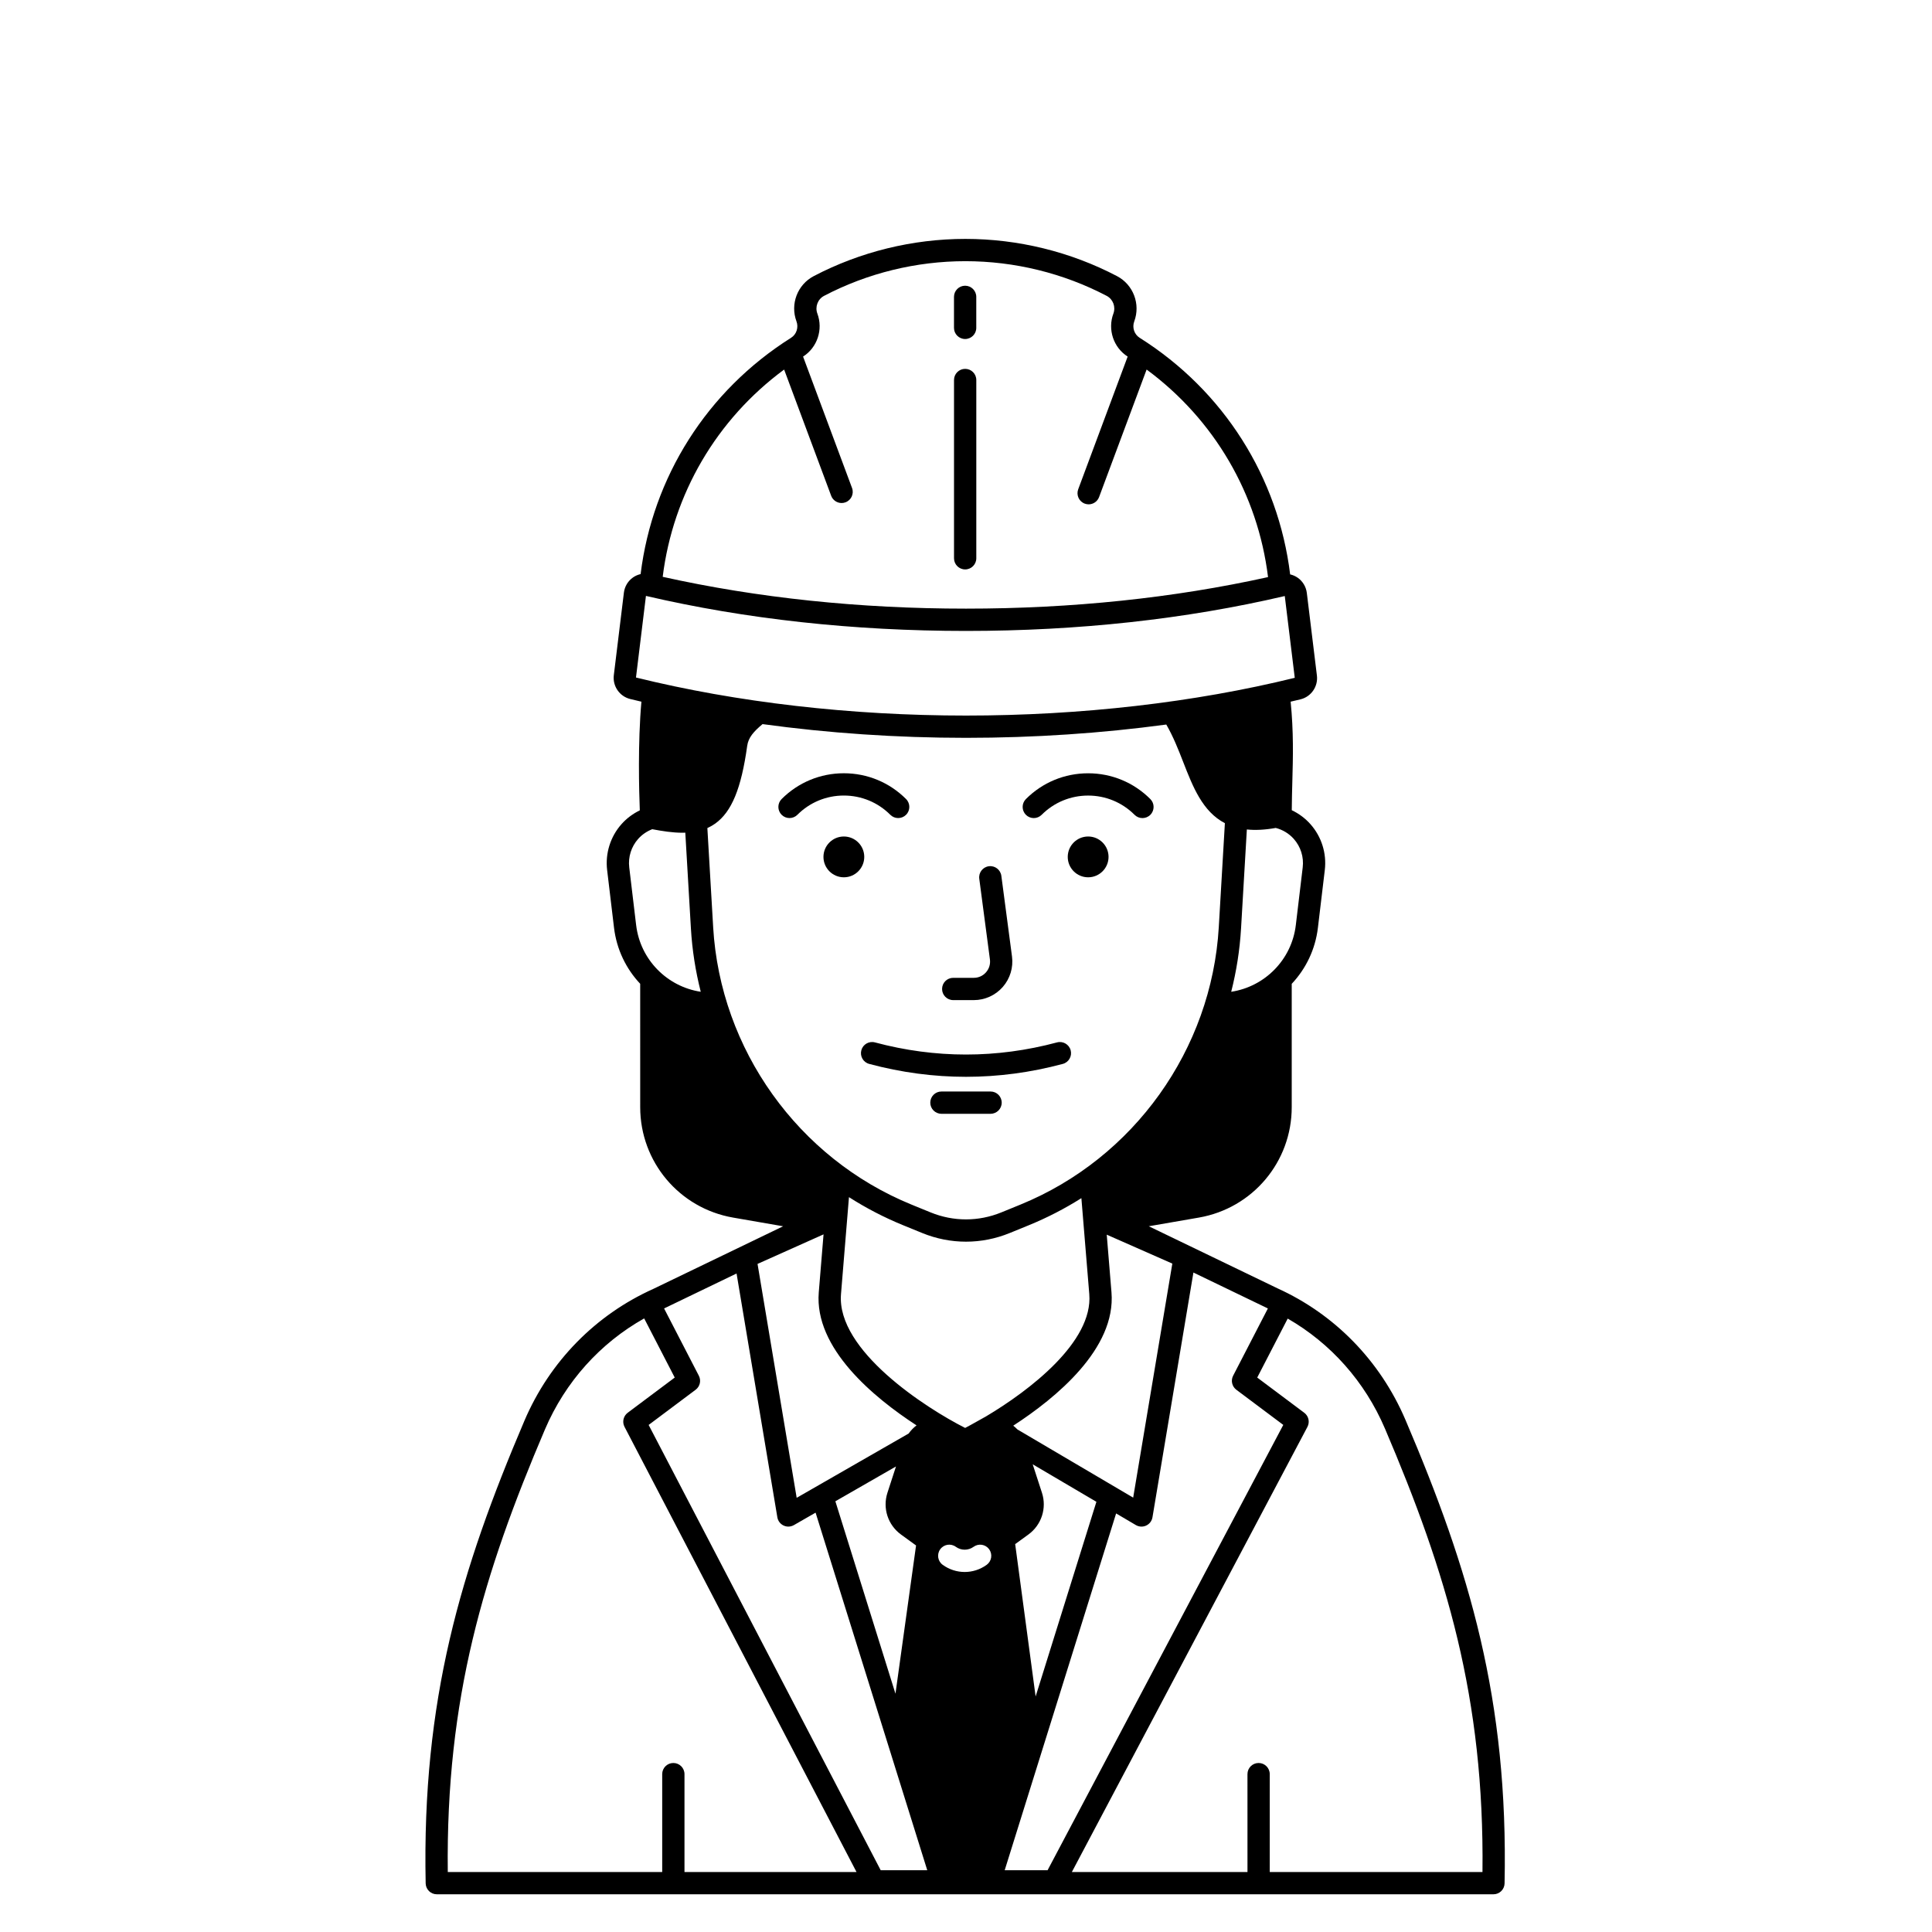<?xml version="1.0" encoding="UTF-8"?>
<!-- Uploaded to: ICON Repo, www.svgrepo.com, Generator: ICON Repo Mixer Tools -->
<svg fill="#000000" width="800px" height="800px" version="1.1" viewBox="144 144 512 512" xmlns="http://www.w3.org/2000/svg">
 <g>
  <path d="m516.46 520.28c-6.695-15.691-18.805-28.012-33.906-34.855l-34.113-16.453 13.254-2.297c14.27-2.473 24.625-14.777 24.625-29.254v-32.695c3.731-3.961 6.254-9.098 6.938-14.855l1.828-15.309c0.527-4.406-0.863-8.836-3.809-12.152-1.395-1.57-3.086-2.812-4.945-3.699 0.02-2.57 0.078-5.09 0.148-7.527 0.184-6.531 0.352-13.27-0.449-21.234 0.875-0.207 1.758-0.41 2.625-0.621 2.828-0.695 4.691-3.41 4.336-6.309l-2.672-21.891c-0.199-1.621-1.078-3.09-2.414-4.023-0.609-0.426-1.293-0.723-2.004-0.887-3.156-25.707-17.559-48.633-39.887-62.703-1.43-0.902-2.031-2.731-1.426-4.348 1.703-4.578-0.258-9.73-4.566-11.988-12.316-6.457-26.215-9.867-40.191-9.867-13.977 0-27.875 3.414-40.191 9.867-4.309 2.258-6.273 7.41-4.566 11.988 0.602 1.617 0.004 3.445-1.426 4.348-22.309 14.059-36.703 36.949-39.879 62.625-0.715 0.164-1.398 0.457-2.012 0.887-1.34 0.934-2.219 2.402-2.418 4.023l-2.672 21.883c-0.352 2.894 1.508 5.606 4.332 6.309 0.984 0.242 1.984 0.477 2.981 0.711-0.98 10.969-0.621 23.816-0.426 28.801-1.82 0.883-3.481 2.106-4.852 3.652-2.945 3.316-4.332 7.75-3.809 12.152l1.828 15.309c0.688 5.754 3.207 10.887 6.934 14.848l0.004 32.703c0.004 14.477 10.359 26.785 24.625 29.258l13.254 2.301-34.422 16.602c-15.238 6.848-27.434 19.199-34.152 34.957-16.898 39.637-27.168 73.969-26.16 122.58 0.035 1.605 1.344 2.891 2.953 2.891h280.02c1.605 0 2.918-1.285 2.949-2.891 1.012-48.664-9.301-83.078-26.266-122.83zm-61.781-41.414-10.375 62.02-30.668-18.062c-0.348-0.363-0.719-0.699-1.117-1.004 11.375-7.379 27.262-20.453 26.035-35.332l-1.258-15.289zm-34.555 60.723-2.449-7.535 16.883 9.941-16.109 51.59-5.418-40.379 3.496-2.539c3.481-2.527 4.93-6.981 3.598-11.078zm-51.141-78.332c4.504 2.879 9.297 5.375 14.336 7.434l5.078 2.074c3.738 1.527 7.668 2.293 11.598 2.293s7.859-0.766 11.594-2.293l5.078-2.074c4.883-1.996 9.527-4.402 13.91-7.168l2.094 25.445c1.039 12.648-15.875 25.559-27.359 32.387-0.211 0.094-4.117 2.344-5.539 3.062-10.344-5.227-34.129-20.527-32.902-35.453zm117.89-94.93c1.828 2.059 2.688 4.805 2.359 7.535l-1.828 15.309c-1.098 9.18-8.223 16.309-17.121 17.66 1.379-5.441 2.269-11.047 2.606-16.758l1.539-26.254c2.211 0.23 4.738 0.121 7.66-0.406 1.828 0.473 3.504 1.473 4.785 2.914zm-135.07-124.39 12.465 33.449c0.441 1.188 1.57 1.922 2.766 1.922 0.344 0 0.691-0.059 1.031-0.188 1.527-0.57 2.305-2.269 1.734-3.797l-12.977-34.824c3.766-2.391 5.359-7.172 3.789-11.391-0.668-1.797 0.094-3.816 1.773-4.699 11.477-6.016 24.426-9.191 37.449-9.191 13.023 0 25.977 3.18 37.449 9.191 1.684 0.883 2.445 2.898 1.777 4.699-1.574 4.215 0.02 9 3.785 11.387l-13.109 35.176c-0.57 1.527 0.207 3.227 1.734 3.797 0.34 0.125 0.688 0.188 1.031 0.188 1.199 0 2.324-0.734 2.766-1.922l12.598-33.801c17.953 13.242 29.477 33.027 32.18 55.004-25.047 5.543-51.953 8.359-80.055 8.359-28.223 0-55.238-2.84-80.367-8.43 2.723-21.941 14.246-41.699 32.18-54.93zm-36.602 59.836m-2.66 21.777 2.641-21.625c26.441 6.156 54.973 9.281 84.812 9.281 29.742 0 58.199-3.106 84.484-9.25l2.648 21.672c-26.609 6.547-56.734 10.004-87.133 10.004-30.52 0-60.758-3.488-87.453-10.082zm0.043 65.621-1.828-15.309c-0.328-2.731 0.535-5.477 2.359-7.535 1.031-1.16 2.32-2.027 3.734-2.578 2.691 0.512 5.414 0.938 8.02 0.938 0.25 0 0.496-0.012 0.742-0.02l1.488 25.406c0.336 5.711 1.223 11.312 2.606 16.758-8.895-1.348-16.023-8.48-17.121-17.66zm20.414 0.559-1.539-26.285c0.711-0.316 1.398-0.703 2.055-1.168 4.383-3.125 6.926-9.293 8.504-20.629 0.305-2.176 1.688-3.766 4.066-5.75 17.426 2.391 35.621 3.637 53.914 3.637 18 0 35.906-1.203 53.082-3.523 1.844 3.188 3.199 6.633 4.523 10.035 2.512 6.445 5.078 13.027 11.004 16.105l-1.617 27.578c-1.898 32.383-22.527 61.234-52.555 73.5l-5.078 2.074c-6.035 2.465-12.688 2.469-18.727 0l-5.078-2.074c-30.027-12.266-50.656-41.117-52.555-73.5zm29.25 81.391-1.266 15.367c-1.219 14.824 14.543 27.859 25.91 35.254-0.805 0.602-1.504 1.336-2.098 2.16l-29.668 17.035-10.371-61.988zm20.539 79.555 3.977 2.891-5.457 39.285-15.926-50.996 16.066-9.227-2.262 6.961c-1.332 4.102 0.117 8.555 3.602 11.086zm-57.391 89.426v-25.938c0-1.629-1.32-2.953-2.953-2.953-1.629 0-2.953 1.32-2.953 2.953v25.938h-56.824c-0.527-46.035 9.48-79.125 25.734-117.25 5.402-12.668 14.68-22.926 26.312-29.457l8.098 15.672-12.461 9.328c-1.156 0.867-1.516 2.445-0.848 3.727l61.48 117.98zm51.996-0.477-61.496-118 12.453-9.324c1.156-0.863 1.516-2.438 0.852-3.719l-9.211-17.828 19.207-9.262 10.809 64.609c0.16 0.953 0.777 1.77 1.648 2.18 0.398 0.188 0.832 0.285 1.262 0.285 0.508 0 1.016-0.133 1.469-0.391l5.754-3.305 29.594 94.758zm28.09-80.93c-1.742 1.266-3.785 1.898-5.828 1.898-2.043 0-4.086-0.633-5.828-1.898-1.32-0.957-1.613-2.805-0.652-4.125 0.957-1.32 2.805-1.613 4.125-0.652 1.41 1.023 3.305 1.023 4.715 0 1.32-0.957 3.164-0.664 4.125 0.652 0.953 1.324 0.66 3.168-0.656 4.125zm16.141 80.93h-11.367l29.527-94.547 5.223 3.078c0.461 0.27 0.977 0.41 1.5 0.41 0.426 0 0.852-0.09 1.246-0.277 0.883-0.41 1.504-1.23 1.664-2.188l10.828-64.719c0.008-0.051 0.008-0.098 0.016-0.148l19.742 9.52-9.211 17.828c-0.66 1.281-0.301 2.852 0.852 3.719l12.441 9.316zm115.25 0.477h-56.375v-25.938c0-1.629-1.32-2.953-2.953-2.953-1.629 0-2.953 1.32-2.953 2.953l0.004 25.938h-46.539l62.426-117.96c0.68-1.285 0.324-2.875-0.84-3.742l-12.465-9.332 8.078-15.629c11.363 6.531 20.449 16.672 25.777 29.164 16.316 38.238 26.367 71.414 25.84 117.5z"/>
  <path d="m424.12 420.25c-16.008 4.285-32.238 4.285-48.246 0-1.574-0.426-3.195 0.512-3.613 2.086-0.422 1.574 0.512 3.195 2.09 3.613 8.512 2.281 17.078 3.418 25.648 3.418s17.141-1.141 25.652-3.418c1.574-0.422 2.508-2.039 2.086-3.613-0.422-1.57-2.043-2.512-3.617-2.086z"/>
  <path d="m406.51 433.26h-13.023c-1.629 0-2.953 1.32-2.953 2.953 0 1.629 1.32 2.953 2.953 2.953h13.023c1.629 0 2.953-1.32 2.953-2.953-0.004-1.633-1.324-2.953-2.953-2.953z"/>
  <path d="m396.61 409.04h5.453c2.945 0 5.742-1.27 7.684-3.484 1.938-2.211 2.828-5.156 2.445-8.07l-2.824-21.383c-0.215-1.617-1.703-2.754-3.312-2.539-1.617 0.215-2.754 1.695-2.539 3.312l2.824 21.383c0.164 1.25-0.203 2.461-1.031 3.406-0.832 0.949-1.98 1.469-3.242 1.469h-5.453c-1.629 0-2.953 1.32-2.953 2.953-0.004 1.629 1.32 2.953 2.949 2.953z"/>
  <path d="m367.63 365.68c-2.984 0-5.406 2.422-5.406 5.406s2.422 5.406 5.406 5.406 5.406-2.422 5.406-5.406-2.422-5.406-5.406-5.406z"/>
  <path d="m379.94 359.93c1.152 1.152 3.023 1.152 4.176 0 1.152-1.152 1.152-3.019 0-4.176-4.406-4.406-10.262-6.832-16.488-6.832-6.231 0-12.086 2.426-16.488 6.832-1.152 1.152-1.152 3.023 0 4.176 0.578 0.578 1.332 0.863 2.086 0.863 0.754 0 1.512-0.289 2.086-0.863 3.289-3.289 7.664-5.102 12.312-5.102 4.656 0 9.027 1.812 12.316 5.102z"/>
  <path d="m432.37 365.68c-2.984 0-5.406 2.422-5.406 5.406s2.422 5.406 5.406 5.406c2.984 0 5.406-2.422 5.406-5.406s-2.418-5.406-5.406-5.406z"/>
  <path d="m417.96 360.8c0.754 0 1.512-0.289 2.086-0.863 3.289-3.289 7.664-5.102 12.312-5.102 4.652 0 9.023 1.812 12.316 5.102 1.152 1.152 3.019 1.152 4.176 0 1.152-1.152 1.152-3.023 0-4.176-4.406-4.406-10.262-6.832-16.488-6.832-6.231 0-12.086 2.426-16.488 6.832-1.152 1.152-1.152 3.023 0 4.176 0.578 0.574 1.332 0.863 2.086 0.863z"/>
  <path d="m402.73 291.95v-47.246c0-1.629-1.32-2.953-2.953-2.953-1.629 0-2.953 1.32-2.953 2.953v47.246c0 1.629 1.32 2.953 2.953 2.953 1.629 0 2.953-1.324 2.953-2.953z"/>
  <path d="m399.77 233.84c1.629 0 2.953-1.32 2.953-2.953v-8.215c0-1.629-1.32-2.953-2.953-2.953-1.629 0-2.953 1.32-2.953 2.953v8.215c0 1.633 1.324 2.953 2.953 2.953z"/>
 </g>
</svg>
